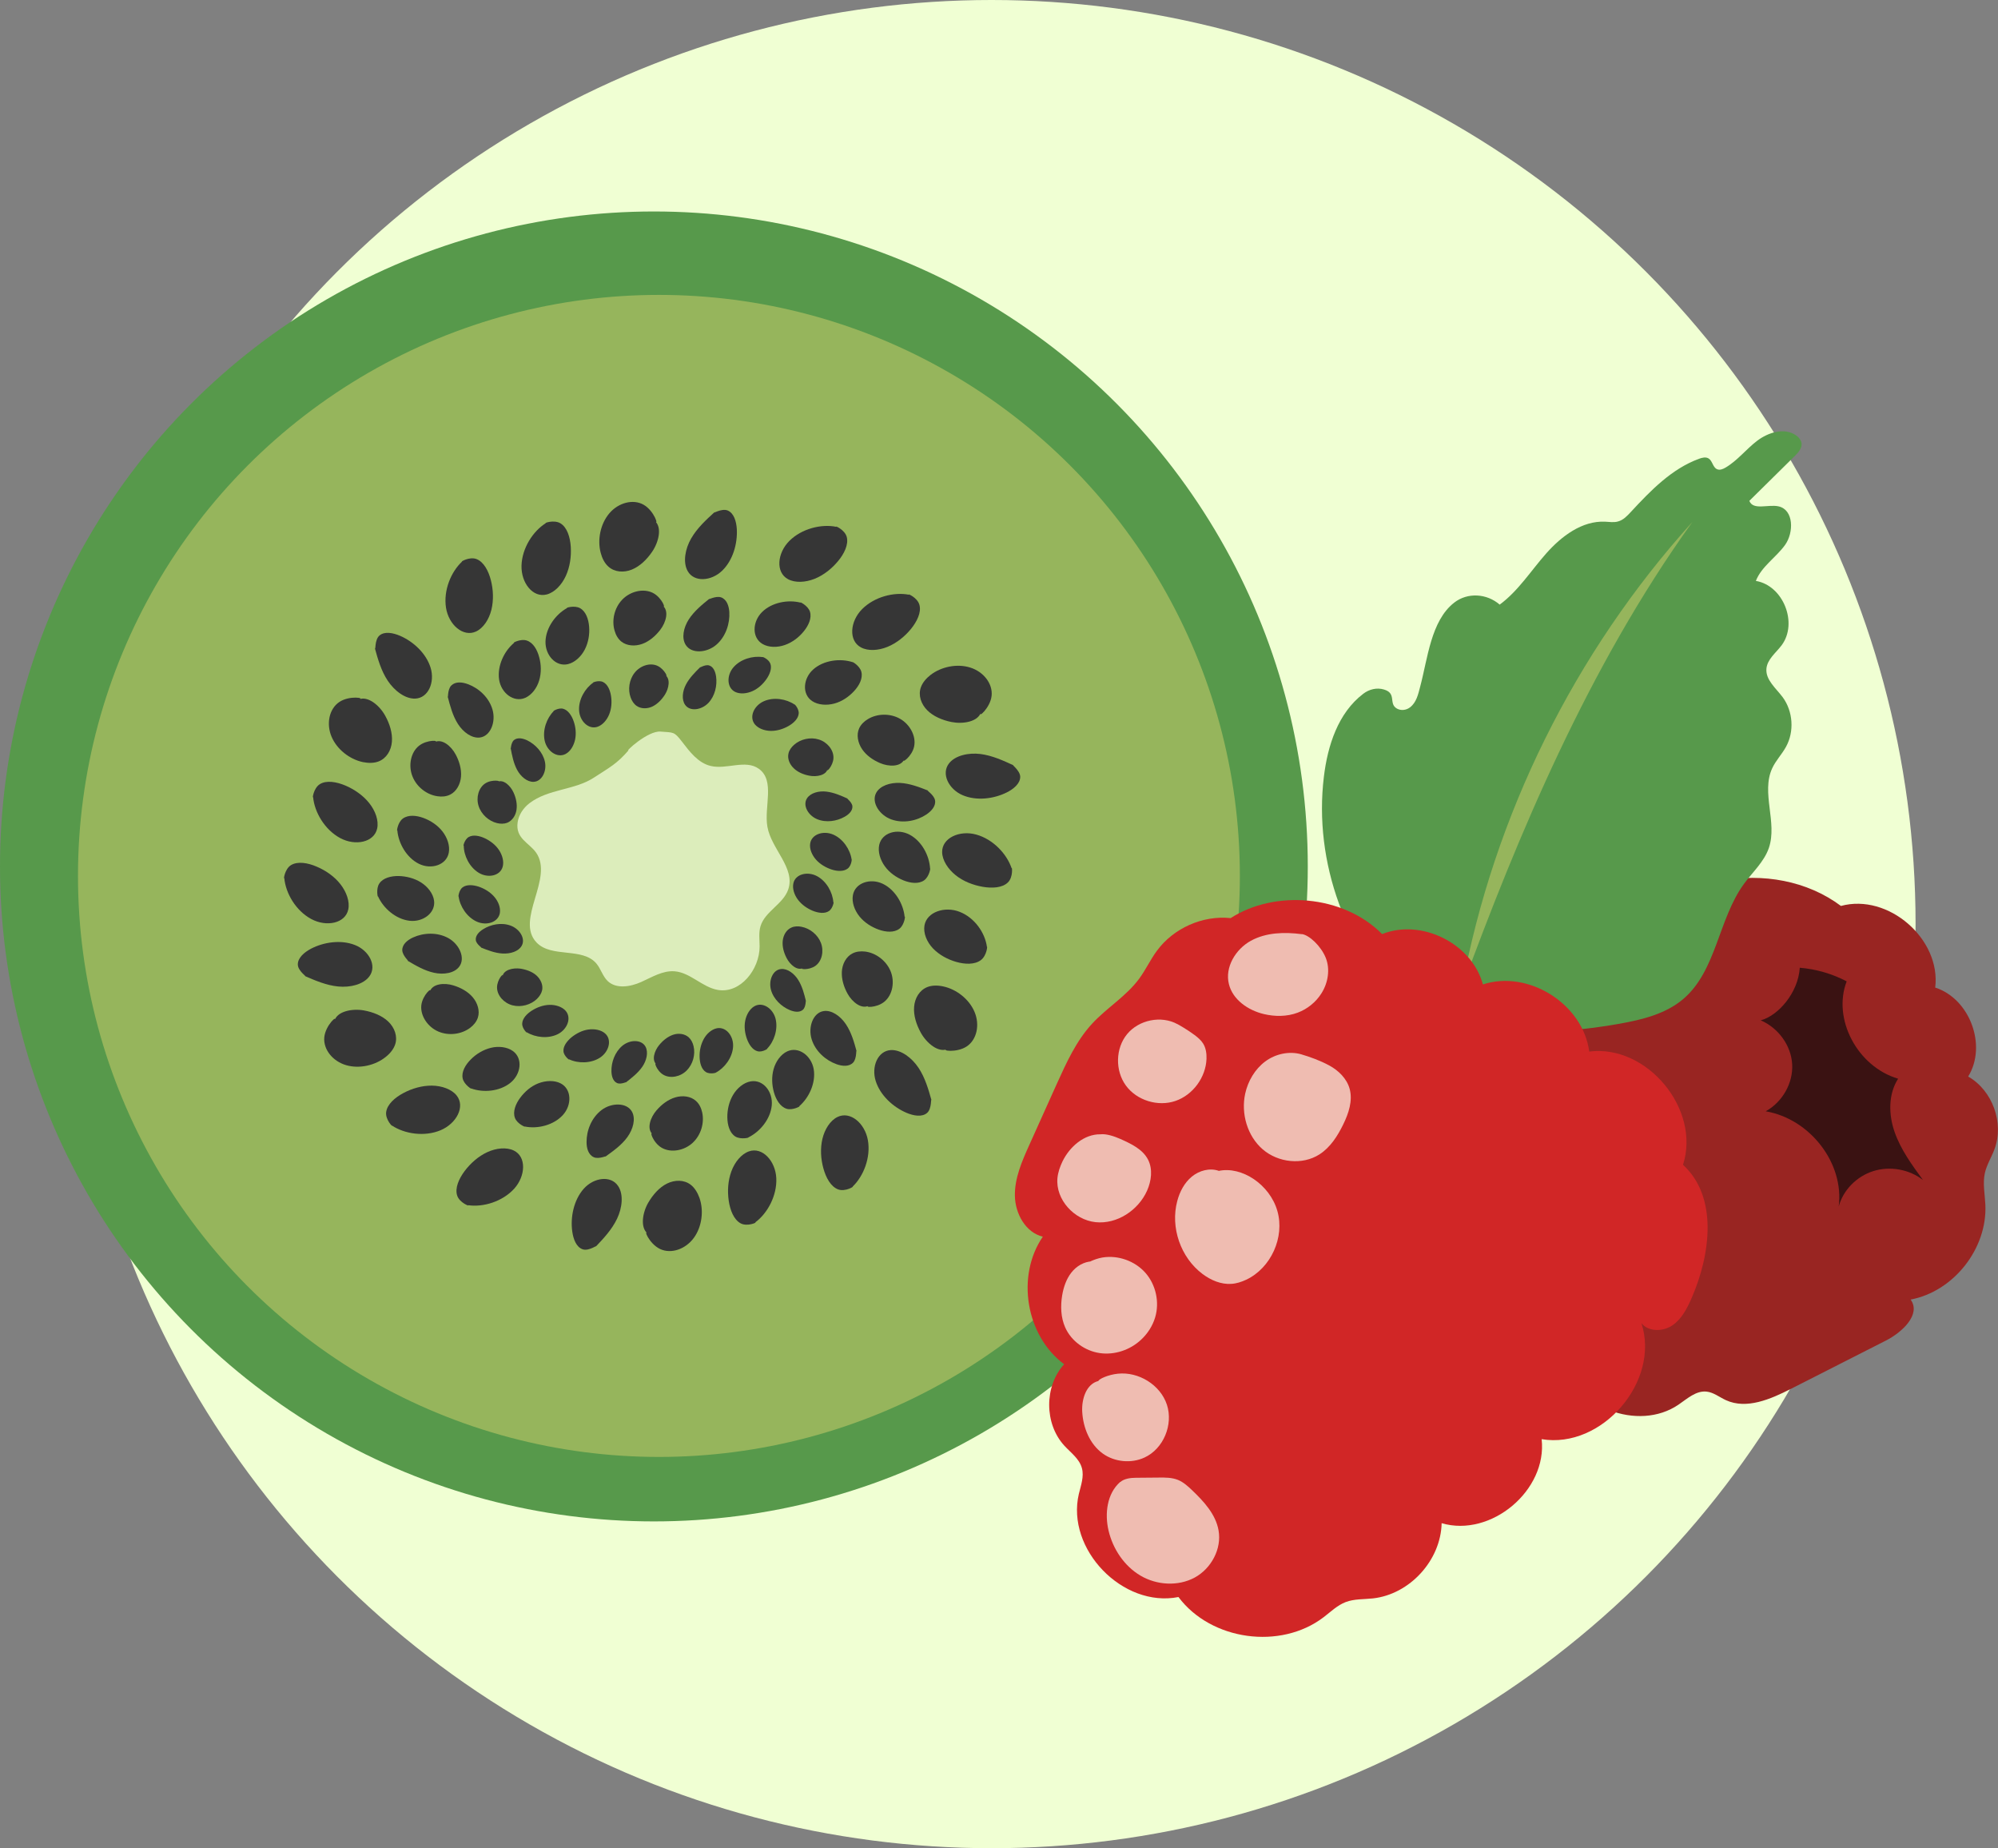 <?xml version="1.0" encoding="UTF-8"?>
<svg id="Layer_2" data-name="Layer 2" xmlns="http://www.w3.org/2000/svg" viewBox="0 0 202.4 187.2">
  <rect x="0" y="0" width="202.4" height="187.2" fill="#808080" stroke="none"/>
  <defs>
    <style>
      .cls-1 {
        fill: #363636;
      }

      .cls-2 {
        fill: #dcedbb;
      }

      .cls-3 {
        fill: #efbcb1;
      }

      .cls-4 {
        fill: #3a1212;
      }

      .cls-5 {
        fill: #57994b;
      }

      .cls-6 {
        fill: #f0ffd3;
      }

      .cls-7 {
        fill: #992522;
      }

      .cls-8 {
        fill: #d12626;
      }

      .cls-9 {
        fill: #96b55c;
      }
    </style>
  </defs>
  <g id="Layer_42" data-name="Layer 42">
    <circle class="cls-6" cx="100.45" cy="93.6" r="93.6"/>
  </g>
  <g id="Layer_39" data-name="Layer 39">
    <g>
      <ellipse class="cls-5" cx="66.24" cy="87.76" rx="66.24" ry="66.34"/>
      <circle class="cls-9" cx="66.75" cy="88.72" r="58.85"/>
      <path class="cls-2" d="M63.68,75.99c-1.21,1.4-1.92,1.73-3.51,2.77-1.97,1.29-4.63,1.13-6.54,2.6-.61,.47-1.07,1.15-1.19,1.91-.25,1.66,1.16,2.09,1.86,3.08,1.84,2.6-2.15,6.82,.06,9.12,1.52,1.58,4.65,.45,6.06,2.13,.45,.54,.63,1.27,1.13,1.76,.86,.83,2.29,.6,3.39,.11s2.19-1.18,3.39-1.09c1.6,.12,2.81,1.62,4.4,1.89,2.28,.38,4.21-2.08,4.22-4.39,0-.69-.11-1.4,.09-2.06,.45-1.51,2.3-2.24,2.81-3.73,.74-2.17-1.71-4.09-2.11-6.34-.36-2.04,.81-4.69-.88-5.89-1.35-.96-3.26,.11-4.87-.28-1.27-.3-2.13-1.45-2.92-2.48s-.85-.89-2.15-1-3.69,2.12-3.24,1.9Z"/>
      <path class="cls-1" d="M45.35,70.55c.25,.96,.51,1.95,1.04,2.78s1.41,1.48,2.24,1.37c1.07-.15,1.62-1.59,1.26-2.83s-1.4-2.17-2.48-2.57c-.59-.22-1.26-.29-1.69,.13s-.3,1.45-.38,1.13Z"/>
      <path class="cls-1" d="M43.99,75.19c.77-.43,1.72,.38,2.17,1.23,.37,.69,.6,1.48,.54,2.24-.06,.76-.45,1.5-1.09,1.82-.39,.2-.85,.24-1.29,.17-1.08-.15-2.11-.93-2.54-2.02-.43-1.08-.18-2.42,.66-3.09s2.2-.54,1.56-.36Z"/>
      <path class="cls-1" d="M40.25,84.1c.11,1.33,.94,2.77,2.18,3.39s2.79,.14,3.03-1.11c.14-.7-.14-1.53-.64-2.17s-1.2-1.09-1.92-1.36c-.73-.27-1.54-.34-2.09,.06s-.64,1.4-.56,1.19Z"/>
      <path class="cls-1" d="M41.27,97.3c.85,.5,1.73,1.02,2.7,1.23s2.05,.05,2.55-.62c.65-.86,.02-2.27-1.1-2.89s-2.52-.55-3.57-.07c-.57,.26-1.1,.69-1.1,1.28s.81,1.24,.53,1.06Z"/>
      <path class="cls-1" d="M43.53,100.47c.24-.84,1.48-.95,2.4-.66,.75,.23,1.47,.62,1.96,1.2s.74,1.38,.52,2.06c-.14,.42-.43,.77-.79,1.04-.87,.65-2.15,.83-3.22,.37-1.07-.46-1.83-1.59-1.72-2.65,.12-1.07,1.17-1.94,.85-1.36Z"/>
      <path class="cls-1" d="M47.71,110.24c1.25,.46,2.91,.31,3.99-.56s1.29-2.47,.26-3.22c-.58-.42-1.45-.52-2.23-.33s-1.5,.63-2.04,1.18c-.55,.55-.96,1.26-.82,1.92s1.01,1.16,.84,1.01Z"/>
      <path class="cls-1" d="M94.03,80.08c-.92-.36-1.87-.73-2.86-.78s-2.03,.28-2.42,1.02c-.5,.95,.34,2.25,1.55,2.68s2.58,.14,3.54-.5c.52-.35,.98-.86,.88-1.44s-1-1.1-.69-.97Z"/>
      <path class="cls-1" d="M91.61,76.89c-.33,.81-1.58,.78-2.46,.4-.72-.31-1.39-.77-1.82-1.41s-.59-1.45-.3-2.1c.18-.4,.51-.72,.9-.95,.93-.56,2.23-.6,3.24-.03,1.01,.57,1.66,1.77,1.43,2.82-.23,1.05-1.37,1.8-.99,1.26Z"/>
      <path class="cls-1" d="M86.38,67.07c-1.27-.41-2.92-.2-3.97,.71-1.05,.91-1.2,2.52-.14,3.23,.6,.4,1.47,.46,2.25,.25s1.47-.69,1.99-1.25c.53-.57,.91-1.29,.75-1.95s-1.05-1.13-.88-.97Z"/>
      <path class="cls-1" d="M71.88,60.63c-.77,.62-1.56,1.27-2.1,2.1s-.76,1.9-.31,2.6c.58,.91,2.12,.81,3.09-.02s1.39-2.17,1.32-3.32c-.04-.62-.26-1.27-.82-1.48s-1.45,.33-1.18,.12Z"/>
      <path class="cls-1" d="M67.1,61.32c.71,.52,.37,1.72-.22,2.48-.48,.62-1.1,1.16-1.82,1.42s-1.55,.21-2.11-.23c-.34-.27-.57-.68-.69-1.11-.31-1.04-.03-2.31,.78-3.15,.81-.84,2.13-1.16,3.09-.68s1.4,1.78,.97,1.27Z"/>
      <path class="cls-1" d="M57.44,61.59c-1.17,.65-2.14,2-2.18,3.38s1.03,2.59,2.27,2.3c.7-.17,1.34-.76,1.71-1.48s.5-1.55,.44-2.31c-.06-.77-.33-1.55-.92-1.88s-1.54,0-1.31-.02Z"/>
      <path class="cls-1" d="M72.39,51.87c-.87,.79-1.76,1.61-2.37,2.66s-.86,2.41-.36,3.31c.65,1.16,2.39,1.03,3.49-.03s1.57-2.75,1.49-4.22c-.05-.79-.29-1.61-.92-1.88s-1.64,.41-1.33,.15Z"/>
      <path class="cls-1" d="M66.31,52.74c.8,.66,.41,2.19-.25,3.15-.54,.79-1.24,1.47-2.05,1.8s-1.75,.27-2.38-.3c-.39-.35-.64-.86-.78-1.4-.35-1.32-.03-2.93,.88-4,.91-1.07,2.4-1.48,3.48-.86s1.58,2.26,1.1,1.61Z"/>
      <path class="cls-1" d="M55.29,52.99c-1.31,.82-2.41,2.54-2.46,4.3s1.16,3.29,2.56,2.92c.79-.21,1.51-.96,1.93-1.88s.56-1.96,.5-2.94c-.06-.98-.37-1.97-1.04-2.38s-1.74,0-1.48-.02Z"/>
      <path class="cls-1" d="M102.68,77.52c-1.07-.49-2.17-1-3.37-1.15s-2.56,.15-3.18,.96c-.81,1.05-.02,2.61,1.38,3.21,1.4,.6,3.15,.38,4.46-.27,.71-.35,1.37-.9,1.38-1.58,0-.68-1.02-1.35-.66-1.17Z"/>
      <path class="cls-1" d="M99.38,72.13c-.3,.99-1.85,1.23-3,1-.93-.19-1.83-.57-2.45-1.19s-.93-1.51-.65-2.31c.17-.49,.54-.92,.99-1.27,1.08-.83,2.69-1.17,4.03-.74,1.34,.42,2.29,1.64,2.15,2.87s-1.46,2.34-1.06,1.64Z"/>
      <path class="cls-1" d="M92.08,60.24c-1.52-.3-3.5,.21-4.74,1.45s-1.4,3.2-.13,3.88c.72,.39,1.76,.33,2.69-.05s1.75-1.05,2.37-1.8c.62-.76,1.08-1.69,.87-2.45-.2-.76-1.27-1.19-1.07-1.03Z"/>
      <path class="cls-1" d="M94.37,111.47c-.32-1.13-.65-2.3-1.32-3.31s-1.77-1.85-2.8-1.8c-1.33,.07-2,1.68-1.54,3.13,.46,1.46,1.76,2.64,3.11,3.22,.73,.31,1.57,.46,2.09,.02s.36-1.65,.46-1.26Z"/>
      <path class="cls-1" d="M96,106.25c-.95,.42-2.14-.61-2.71-1.63-.46-.83-.76-1.76-.69-2.64s.54-1.68,1.33-2c.48-.19,1.05-.19,1.61-.07,1.34,.28,2.64,1.29,3.18,2.58,.55,1.29,.25,2.81-.79,3.5s-2.73,.41-1.94,.26Z"/>
      <path class="cls-1" d="M99.98,95.92c-.19-1.44-1.25-2.97-2.76-3.56-1.51-.6-3.34,.01-3.57,1.38-.13,.77,.23,1.66,.86,2.32s1.49,1.12,2.36,1.37c.88,.25,1.86,.29,2.49-.18s.69-1.56,.61-1.33Z"/>
      <path class="cls-1" d="M60.35,126.27c.81-.85,1.64-1.74,2.16-2.83s.68-2.47,.1-3.32c-.74-1.1-2.47-.85-3.48,.29s-1.36,2.87-1.16,4.32c.11,.79,.41,1.59,1.06,1.81s1.6-.54,1.32-.26Z"/>
      <path class="cls-1" d="M65.66,124.99c-.84-.6-.58-2.15,0-3.16,.48-.82,1.12-1.56,1.91-1.95,.79-.39,1.72-.4,2.4,.12,.41,.32,.7,.81,.89,1.34,.45,1.29,.25,2.92-.58,4.05-.83,1.13-2.28,1.65-3.41,1.12s-1.75-2.13-1.22-1.53Z"/>
      <path class="cls-1" d="M76.51,123.81c1.25-.92,2.21-2.72,2.13-4.47s-1.41-3.2-2.77-2.72c-.77,.27-1.43,1.07-1.78,2.02s-.41,2-.27,2.97c.14,.97,.52,1.93,1.21,2.3s1.73-.13,1.48-.09Z"/>
      <path class="cls-1" d="M30.86,98.85c1.08,.47,2.19,.95,3.4,1.07s2.55-.2,3.16-1.03c.79-1.07-.04-2.61-1.46-3.17s-3.16-.3-4.45,.37c-.7,.37-1.35,.93-1.34,1.61s1.05,1.32,.69,1.15Z"/>
      <path class="cls-1" d="M33.87,103.41c.28-1,1.83-1.27,2.98-1.07,.94,.17,1.85,.53,2.48,1.13,.64,.61,.96,1.49,.71,2.29-.16,.5-.52,.94-.96,1.29-1.06,.86-2.66,1.23-4.01,.84-1.35-.39-2.33-1.58-2.22-2.82,.12-1.24,1.41-2.37,1.02-1.66Z"/>
      <path class="cls-1" d="M39.7,114c1.29,.86,3.31,1.16,4.93,.48s2.53-2.41,1.62-3.53c-.51-.63-1.5-.98-2.5-.99s-2.02,.29-2.88,.75c-.87,.46-1.64,1.14-1.75,1.92s.71,1.58,.59,1.36Z"/>
      <path class="cls-1" d="M37.97,65.64c.31,1.13,.64,2.3,1.31,3.31s1.76,1.85,2.79,1.81c1.33-.06,2-1.67,1.55-3.13s-1.75-2.65-3.09-3.23c-.73-.31-1.57-.47-2.09-.03s-.37,1.65-.46,1.26Z"/>
      <path class="cls-1" d="M36.32,70.85c.95-.41,2.14,.62,2.7,1.64,.46,.83,.75,1.76,.68,2.64s-.55,1.68-1.34,1.99c-.48,.19-1.05,.18-1.61,.07-1.34-.29-2.63-1.29-3.17-2.59-.54-1.29-.24-2.81,.8-3.5,1.03-.69,2.73-.4,1.94-.25Z"/>
      <path class="cls-1" d="M31.72,80.74c.14,1.54,1.18,3.3,2.73,4.14s3.46,.44,3.76-.97c.17-.8-.18-1.78-.81-2.57s-1.5-1.38-2.4-1.77c-.9-.38-1.92-.56-2.59-.15s-.78,1.55-.69,1.31Z"/>
      <path class="cls-1" d="M70.95,67.56c-.54,.53-1.1,1.09-1.46,1.77s-.46,1.54-.08,2.07c.49,.69,1.65,.52,2.34-.19,.68-.71,.92-1.79,.79-2.69-.07-.49-.27-.99-.71-1.12s-1.07,.34-.89,.16Z"/>
      <path class="cls-1" d="M67.38,68.37c.56,.37,.38,1.34-.01,1.97-.32,.51-.76,.97-1.28,1.22s-1.16,.25-1.61-.07c-.28-.2-.47-.5-.59-.83-.3-.8-.16-1.82,.4-2.52,.56-.71,1.54-1.04,2.29-.71s1.17,1.32,.81,.95Z"/>
      <path class="cls-1" d="M60.1,69.14c-.84,.58-1.49,1.7-1.44,2.79s.94,1.98,1.85,1.69c.52-.17,.96-.67,1.2-1.26s.28-1.25,.19-1.85c-.09-.6-.34-1.2-.81-1.43s-1.16,.09-.99,.06Z"/>
      <path class="cls-1" d="M94.22,87.99c-.07-1.33-.85-2.8-2.08-3.45s-2.78-.22-3.07,1.02c-.16,.7,.09,1.53,.57,2.19s1.17,1.13,1.88,1.42c.72,.29,1.53,.39,2.09,0s.68-1.38,.6-1.17Z"/>
      <path class="cls-1" d="M102.48,87.95c-.49-1.47-1.89-2.95-3.59-3.42-1.69-.47-3.48,.35-3.45,1.79,.02,.82,.58,1.69,1.36,2.32s1.77,1.01,2.74,1.18c.97,.17,2,.11,2.56-.44,.57-.55,.41-1.69,.38-1.44Z"/>
      <path class="cls-1" d="M86.27,87.05c-.15-1.01-.87-2.09-1.87-2.52s-2.2-.03-2.33,.92c-.08,.54,.18,1.16,.6,1.63s1,.8,1.57,.99c.58,.19,1.23,.22,1.64-.1s.43-1.08,.38-.92Z"/>
      <path class="cls-1" d="M80.96,112.05c1.01-.87,1.7-2.39,1.47-3.75-.23-1.37-1.53-2.34-2.68-1.81-.65,.3-1.16,1.01-1.38,1.79s-.18,1.61,.03,2.36c.21,.74,.63,1.45,1.27,1.66s1.51-.31,1.29-.24Z"/>
      <path class="cls-1" d="M86.36,120.2c1.13-1.07,1.86-2.97,1.56-4.7-.3-1.73-1.79-3-3.09-2.36-.73,.36-1.29,1.24-1.52,2.22-.23,.98-.16,2.04,.1,2.98,.26,.95,.75,1.85,1.49,2.13s1.7-.35,1.46-.27Z"/>
      <path class="cls-1" d="M77.71,106.22c.71-.73,1.12-1.96,.86-3.02s-1.31-1.76-2.15-1.28c-.47,.27-.81,.85-.93,1.47s-.03,1.28,.18,1.85c.21,.57,.57,1.11,1.08,1.24s1.12-.32,.96-.26Z"/>
      <path class="cls-1" d="M52.09,65.1c-1.03,.85-1.73,2.36-1.53,3.73s1.49,2.36,2.65,1.85c.66-.29,1.18-.99,1.41-1.76s.21-1.61,0-2.36c-.2-.75-.6-1.46-1.25-1.68s-1.51,.28-1.3,.22Z"/>
      <path class="cls-1" d="M46.82,56.87c-1.14,1.05-1.91,2.94-1.64,4.68s1.75,3.02,3.05,2.41c.74-.35,1.31-1.22,1.55-2.2s.19-2.03-.05-2.98c-.24-.95-.72-1.86-1.45-2.15-.73-.29-1.71,.32-1.46,.25Z"/>
      <path class="cls-1" d="M56.09,72.03c-.72,.72-1.15,1.94-.91,3.01,.25,1.07,1.29,1.78,2.13,1.32,.48-.26,.82-.84,.95-1.46s.05-1.28-.15-1.85c-.2-.58-.56-1.12-1.06-1.26s-1.13,.3-.97,.24Z"/>
      <path class="cls-1" d="M38.29,90.78c.54,1.22,1.8,2.31,3.18,2.48s2.68-.8,2.5-2.05c-.1-.71-.64-1.4-1.32-1.83s-1.5-.63-2.27-.65c-.77-.01-1.57,.19-1.95,.75s-.14,1.53-.14,1.31Z"/>
      <path class="cls-1" d="M28.8,88.94c.14,1.55,1.17,3.3,2.72,4.14s3.46,.45,3.76-.96c.17-.8-.18-1.78-.8-2.57s-1.5-1.39-2.4-1.77c-.9-.39-1.92-.56-2.59-.16s-.78,1.55-.69,1.31Z"/>
      <path class="cls-1" d="M46.46,90.8c.13,1.01,.84,2.1,1.84,2.55s2.19,.06,2.34-.89c.08-.54-.16-1.16-.58-1.64s-.98-.81-1.56-1.01c-.58-.19-1.23-.24-1.64,.07s-.45,1.08-.4,.91Z"/>
      <path class="cls-1" d="M53.15,114.1c1.31,.27,2.92-.13,3.86-1.15s.91-2.64-.22-3.22c-.64-.33-1.51-.29-2.26,0s-1.38,.85-1.84,1.47c-.46,.62-.76,1.39-.53,2.02,.23,.64,1.17,1,.99,.87Z"/>
      <path class="cls-1" d="M47.41,122.07c1.53,.23,3.48-.36,4.67-1.66,1.18-1.3,1.26-3.26-.04-3.88-.74-.35-1.77-.25-2.68,.17s-1.7,1.13-2.29,1.91c-.59,.79-1,1.73-.76,2.48s1.32,1.13,1.11,.98Z"/>
      <path class="cls-1" d="M57.66,107.3c.92,.43,2.22,.42,3.13-.18s1.23-1.82,.5-2.45c-.41-.36-1.07-.48-1.7-.39s-1.21,.4-1.69,.78c-.47,.39-.86,.91-.82,1.42s.67,.95,.56,.82Z"/>
      <path class="cls-1" d="M81.1,61.04c-1.29-.33-2.93-.02-3.91,.96s-1.04,2.59,.06,3.23c.62,.36,1.49,.37,2.26,.1s1.42-.78,1.91-1.38c.49-.6,.83-1.35,.63-1.99s-1.12-1.06-.94-.92Z"/>
      <path class="cls-1" d="M84.71,53.36c-1.52-.31-3.5,.19-4.74,1.42s-1.42,3.19-.15,3.88c.72,.39,1.76,.34,2.69-.03s1.76-1.04,2.38-1.79c.63-.75,1.08-1.68,.89-2.44s-1.26-1.19-1.06-1.04Z"/>
      <path class="cls-1" d="M77.26,66.56c-1.01-.16-2.25,.21-2.96,1.03s-.68,2.09,.19,2.5c.49,.23,1.16,.17,1.74-.09s1.06-.71,1.41-1.21c.35-.5,.58-1.11,.39-1.59s-.9-.73-.76-.64Z"/>
      <path class="cls-1" d="M51.73,75.77c.14,.75,.29,1.52,.65,2.2s1.02,1.24,1.67,1.22c.84-.03,1.36-1.08,1.15-2.04s-.97-1.76-1.79-2.16c-.44-.21-.97-.32-1.33-.04s-.32,1.08-.36,.83Z"/>
      <path class="cls-1" d="M50.41,79.18c.62-.26,1.32,.43,1.62,1.11,.25,.55,.38,1.17,.29,1.75s-.44,1.1-.95,1.3c-.32,.12-.68,.11-1.02,.03-.83-.2-1.6-.88-1.87-1.74-.27-.86,0-1.85,.69-2.29s1.75-.23,1.24-.15Z"/>
      <path class="cls-1" d="M46.98,85.65c0,1.02,.58,2.18,1.51,2.75s2.17,.33,2.43-.6c.15-.52-.02-1.17-.37-1.7s-.88-.93-1.43-1.19c-.55-.26-1.19-.39-1.64-.13s-.58,1.01-.51,.86Z"/>
      <path class="cls-1" d="M48.71,95.97c.71,.28,1.44,.57,2.21,.61s1.59-.2,1.92-.77c.43-.73-.19-1.72-1.12-2.06s-2.01-.12-2.78,.37c-.42,.26-.79,.65-.74,1.1s.75,.85,.51,.74Z"/>
      <path class="cls-1" d="M50.9,98.9c.11-.67,1.07-.89,1.8-.79,.6,.09,1.2,.3,1.63,.68s.7,.96,.59,1.5c-.07,.33-.27,.63-.52,.88-.61,.6-1.6,.88-2.47,.66-.87-.22-1.57-.98-1.58-1.8s.73-1.6,.54-1.13Z"/>
      <path class="cls-1" d="M53.37,104.56c.87,.53,2.16,.67,3.13,.19,.98-.49,1.43-1.66,.79-2.38-.36-.4-1.01-.61-1.64-.59s-1.25,.25-1.77,.58c-.52,.33-.96,.8-.98,1.32s.55,1.03,.46,.88Z"/>
      <path class="cls-1" d="M63.4,109.64c.6-.47,1.22-.95,1.66-1.58s.64-1.47,.33-2.05c-.41-.74-1.58-.72-2.34-.09s-1.13,1.67-1.11,2.58c.01,.49,.15,1.01,.57,1.2s1.11-.21,.9-.06Z"/>
      <path class="cls-1" d="M66.51,107.82c-.52-.44-.22-1.37,.25-1.95,.38-.47,.87-.87,1.42-1.06s1.18-.11,1.59,.26c.25,.23,.41,.55,.49,.9,.2,.83-.06,1.82-.7,2.46s-1.65,.84-2.36,.43-1-1.45-.69-1.04Z"/>
      <path class="cls-1" d="M72.5,108.65c.9-.47,1.68-1.51,1.76-2.6,.08-1.09-.69-2.08-1.64-1.9-.53,.11-1.04,.55-1.34,1.11s-.43,1.2-.41,1.81c.02,.61,.19,1.23,.63,1.51s1.16,.05,.99,.06Z"/>
      <path class="cls-1" d="M81.65,101.43c-.18-.74-.37-1.5-.78-2.16s-1.09-1.18-1.74-1.12c-.84,.07-1.29,1.15-1.03,2.11,.26,.95,1.07,1.7,1.91,2.05,.46,.19,.99,.27,1.33-.04s.26-1.1,.31-.84Z"/>
      <path class="cls-1" d="M81.36,98.05c-.61,.3-1.34-.35-1.68-1.02-.28-.54-.45-1.15-.39-1.73s.37-1.13,.88-1.35c.31-.14,.67-.15,1.02-.08,.84,.16,1.65,.79,1.97,1.63,.32,.84,.11,1.85-.56,2.33s-1.73,.33-1.23,.22Z"/>
      <path class="cls-1" d="M84.42,91.4c-.07-1.02-.7-2.15-1.66-2.66s-2.19-.21-2.39,.73c-.12,.53,.09,1.17,.47,1.67s.93,.88,1.49,1.11c.57,.23,1.21,.32,1.64,.03s.52-1.04,.46-.89Z"/>
      <path class="cls-1" d="M85.89,80.9c-.69-.31-1.41-.63-2.18-.72s-1.6,.13-1.96,.68c-.46,.71,.11,1.73,1.02,2.11s2,.21,2.79-.24c.43-.24,.82-.61,.79-1.06s-.7-.88-.47-.77Z"/>
      <path class="cls-1" d="M83.84,77.87c-.14,.66-1.11,.84-1.84,.7-.6-.11-1.18-.35-1.6-.76-.42-.4-.66-.99-.52-1.52,.08-.33,.3-.62,.56-.85,.64-.57,1.64-.81,2.5-.54,.86,.26,1.52,1.06,1.49,1.88s-.81,1.57-.59,1.1Z"/>
      <path class="cls-1" d="M80.49,71.36c-.84-.57-2.12-.78-3.12-.33s-1.51,1.59-.9,2.34c.35,.42,.98,.65,1.61,.66s1.26-.19,1.79-.49c.53-.3,1-.75,1.04-1.27s-.5-1.05-.42-.9Z"/>
      <path class="cls-1" d="M61.33,117.15c.81-.58,1.64-1.17,2.22-1.97s.87-1.85,.47-2.58c-.52-.94-2.07-.94-3.09-.16-1.02,.78-1.52,2.08-1.51,3.24,0,.63,.18,1.28,.73,1.53s1.47-.24,1.19-.05Z"/>
      <path class="cls-1" d="M66.14,114.92c-.67-.56-.26-1.74,.37-2.46,.51-.59,1.16-1.09,1.9-1.31s1.56-.12,2.09,.36c.33,.29,.53,.71,.63,1.15,.24,1.06-.11,2.31-.97,3.1-.86,.79-2.19,1.03-3.12,.5s-1.29-1.86-.9-1.33Z"/>
      <path class="cls-1" d="M75.8,115.21c1.2-.58,2.25-1.87,2.38-3.25s-.87-2.65-2.13-2.43c-.71,.12-1.38,.68-1.79,1.37s-.59,1.51-.58,2.28c.01,.77,.23,1.56,.8,1.93,.57,.36,1.54,.09,1.31,.1Z"/>
      <path class="cls-1" d="M86.78,106.5c-.26-.96-.54-1.94-1.09-2.76s-1.44-1.46-2.26-1.33c-1.07,.17-1.59,1.62-1.21,2.85,.38,1.23,1.43,2.14,2.52,2.53,.59,.21,1.27,.27,1.68-.16s.28-1.46,.36-1.13Z"/>
      <path class="cls-1" d="M88.05,101.84c-.76,.44-1.73-.35-2.19-1.19-.38-.68-.62-1.47-.58-2.23s.42-1.51,1.06-1.84c.39-.21,.85-.25,1.29-.2,1.08,.13,2.13,.9,2.58,1.97,.45,1.07,.22,2.41-.61,3.1-.82,.69-2.19,.58-1.55,.39Z"/>
      <path class="cls-1" d="M91.64,92.86c-.13-1.33-.98-2.76-2.23-3.35s-2.79-.09-3.01,1.16c-.13,.71,.16,1.53,.67,2.16s1.22,1.07,1.95,1.33c.73,.26,1.55,.32,2.09-.09s.61-1.41,.54-1.2Z"/>
      <path class="cls-7" d="M163.94,95.99c4.56-7.29,15.67-9.37,22.55-4.23,4.79-1.3,10.15,3.34,9.55,8.27,3.51,1.13,5.27,5.87,3.34,9.01,2.47,1.41,3.66,4.71,2.66,7.37-.3,.81-.78,1.56-.97,2.4-.23,1.05,0,2.14,.05,3.21,.21,4.44-3.2,8.78-7.57,9.61,1.08,1.5-.85,3.31-2.5,4.15-3.21,1.63-6.43,3.27-9.64,4.9-2.05,1.04-4.48,2.1-6.57,1.14-.66-.3-1.26-.8-1.98-.87-1.06-.1-1.94,.72-2.82,1.32-4.08,2.79-10.62,.26-11.76-4.55-4.04,1.39-8.88,.07-11.66-3.18-2.78-3.26-3.31-8.24-1.29-12.01-4.28-1.78-6.88-6.87-5.82-11.38,1.06-4.51,5.66-7.91,10.28-7.6,1.25-6.09,9.23-9.65,14.14-7.56Z"/>
      <path class="cls-5" d="M142.72,102.32c-6.36-5.94-9.66-15-8.61-23.64,.38-3.17,1.44-6.47,3.99-8.41,.6-.46,1.38-.65,2.1-.43,1.32,.39,.43,1.43,1.31,1.93,.41,.23,.94,.17,1.32-.12,.65-.49,.83-1.31,1.03-2.08,.77-2.87,1.09-6.69,3.45-8.53,1.36-1.06,3.31-.93,4.61,.2h0c1.89-1.39,3.16-3.43,4.71-5.18s3.63-3.33,5.97-3.22c.43,.02,.88,.1,1.3-.02,.54-.14,.94-.57,1.32-.98,2-2.16,4.13-4.36,6.89-5.37,.32-.12,.69-.21,.98-.03,.39,.25,.42,.89,.84,1.08,.28,.13,.6,0,.87-.16,1.21-.71,2.09-1.87,3.21-2.72s2.74-1.35,3.91-.56c.29,.19,.53,.48,.58,.82,.06,.5-.33,.93-.68,1.28-1.54,1.52-3.07,3.03-4.61,4.55,.39,1,1.92,.32,2.97,.56,1.53,.35,1.56,2.64,.64,3.92-.92,1.27-2.38,2.17-2.95,3.63,2.77,.46,4.29,4.27,2.61,6.52-.58,.77-1.46,1.42-1.54,2.38-.09,1.13,.97,1.97,1.65,2.88,1.05,1.43,1.19,3.48,.33,5.03-.41,.75-1.03,1.38-1.39,2.16-1.15,2.47,.54,5.49-.34,8.07-.48,1.41-1.65,2.45-2.52,3.64-2.62,3.59-2.78,8.81-6.17,11.68-1.77,1.5-4.14,2.08-6.43,2.49-6.99,1.25-14.52,1.32-20.84-1.94-1.47-.76-2.87-1.7-3.9-3-2.28-2.86-2.34-6.84-2.3-10.5"/>
      <path class="cls-9" d="M148.09,100.07c3.24-17.48,11.43-34.02,23.35-47.2-10.56,14.68-17.69,31.8-23.35,47.2Z"/>
      <path class="cls-8" d="M124.66,92.99c-2.84-.29-5.78,1.02-7.47,3.32-.67,.91-1.14,1.95-1.82,2.86-1.31,1.76-3.27,2.92-4.75,4.53-1.59,1.73-2.58,3.91-3.55,6.05-.93,2.07-1.87,4.14-2.8,6.22-.74,1.64-1.49,3.35-1.46,5.15s1.08,3.72,2.83,4.14c-2.73,3.98-1.72,10.04,2.16,12.92-2.03,2.23-2.02,6.03,.02,8.25,.66,.72,1.53,1.33,1.78,2.28,.23,.85-.1,1.74-.31,2.6-1.32,5.6,4.45,11.57,10.09,10.45,3.3,4.41,10.34,5.38,14.71,2.04,.72-.55,1.39-1.21,2.23-1.53,.87-.33,1.82-.27,2.75-.37,3.74-.41,6.89-3.86,6.97-7.62,5,1.47,10.72-3.33,10.13-8.51,6.11,1.02,12.03-5.85,10.11-11.75,.72,.9,2.19,.87,3.14,.22s1.5-1.74,1.96-2.8c1.91-4.41,2.66-10.21-.89-13.46,1.82-5.62-3.64-12.21-9.5-11.47-.62-4.81-6.16-8.31-10.77-6.8-1.12-4.15-6.22-6.69-10.21-5.1-3.95-3.99-10.9-4.5-15.37-1.6Z"/>
      <path class="cls-4" d="M178.37,103.35c1.8,.78,3.08,2.56,3.18,4.46,.1,1.89-.97,3.8-2.68,4.75,4.52,.78,7.97,5.29,7.39,9.66,.44-1.66,1.8-3.06,3.5-3.6s3.66-.18,5.04,.9c-1.12-1.53-2.25-3.08-2.87-4.85s-.66-3.82,.35-5.41c-4.14-1.23-6.67-6.06-5.21-9.86-1.46-.77-3.09-1.24-4.75-1.38-.16,2.54-2.19,4.87-3.97,5.33Z"/>
      <path class="cls-3" d="M131.87,94.62c-1.75-.23-3.61-.18-5.16,.67-1.54,.85-2.65,2.68-2.22,4.39,.39,1.58,1.94,2.65,3.53,3.03,1.13,.27,2.35,.27,3.44-.14,.98-.37,1.84-1.06,2.4-1.95,.68-1.07,.91-2.46,.43-3.63s-1.66-2.28-2.41-2.38Z"/>
      <path class="cls-3" d="M119.27,103.73c-1.65-.9-3.9-.43-5.09,1.01s-1.23,3.71-.12,5.22c1.11,1.51,3.25,2.16,5.02,1.55s3.07-2.39,3.14-4.26c.02-.54-.06-1.1-.34-1.55-.21-.34-.53-.61-.86-.86-.76-.57-1.68-1.08-1.76-1.12Z"/>
      <path class="cls-3" d="M111.47,114.89c-1.65-.02-3.1,1.25-3.83,2.73-.26,.54-.46,1.11-.52,1.71-.2,2.17,1.69,4.23,3.86,4.46s4.33-1.2,5.22-3.19c.44-.99,.59-2.18,.1-3.14-.54-1.06-1.72-1.61-2.81-2.1-.64-.28-1.43-.54-2.02-.47Z"/>
      <path class="cls-3" d="M110.64,127.76c-.83,.02-1.61,.49-2.12,1.15s-.78,1.47-.92,2.29c-.18,1.09-.14,2.24,.3,3.24,.61,1.39,2,2.39,3.5,2.61s3.08-.31,4.19-1.35c.66-.61,1.17-1.4,1.43-2.27,.46-1.54,.07-3.31-.99-4.51s-2.76-1.81-4.35-1.55c-.9,.15-1.87,.71-1.05,.39Z"/>
      <path class="cls-3" d="M111.26,139.88c-1.23,.31-1.7,1.84-1.63,3.11,.09,1.63,.77,3.3,2.1,4.25,1.2,.85,2.87,1.01,4.21,.39,1.93-.89,2.93-3.34,2.27-5.35s-2.87-3.37-4.98-3.14c-.96,.1-1.92,.53-1.97,.75Z"/>
      <path class="cls-3" d="M113.48,150.1c-1.34,1.17-1.59,3.21-1.18,4.94,.44,1.86,1.59,3.58,3.23,4.55s3.8,1.11,5.49,.2c1.68-.91,2.76-2.91,2.42-4.79-.29-1.63-1.49-2.92-2.68-4.06-.43-.41-.87-.81-1.42-1.04-.62-.25-1.31-.25-1.97-.24-.77,0-1.54,.02-2.3,.02-.54,0-1.2,.09-1.58,.43Z"/>
      <path class="cls-3" d="M123.46,118.59c-.92-.32-1.98-.03-2.73,.59s-1.22,1.52-1.47,2.46c-.72,2.68,.34,5.74,2.56,7.4,.84,.63,1.87,1.07,2.91,1,.53-.03,1.04-.2,1.51-.42,2.51-1.18,3.92-4.3,3.16-6.96-.76-2.67-3.6-4.57-5.95-4.06Z"/>
      <path class="cls-3" d="M131.86,106.8c-1.25-.37-2.66-.06-3.7,.72s-1.74,1.98-2.02,3.25c-.44,2.02,.21,4.29,1.77,5.64s4.02,1.63,5.76,.51c1.1-.71,1.83-1.86,2.4-3.03,.55-1.12,.98-2.4,.65-3.61-.29-1.04-1.13-1.86-2.08-2.37s-1.97-.87-2.79-1.11Z"/>
    </g>
  </g>
</svg>